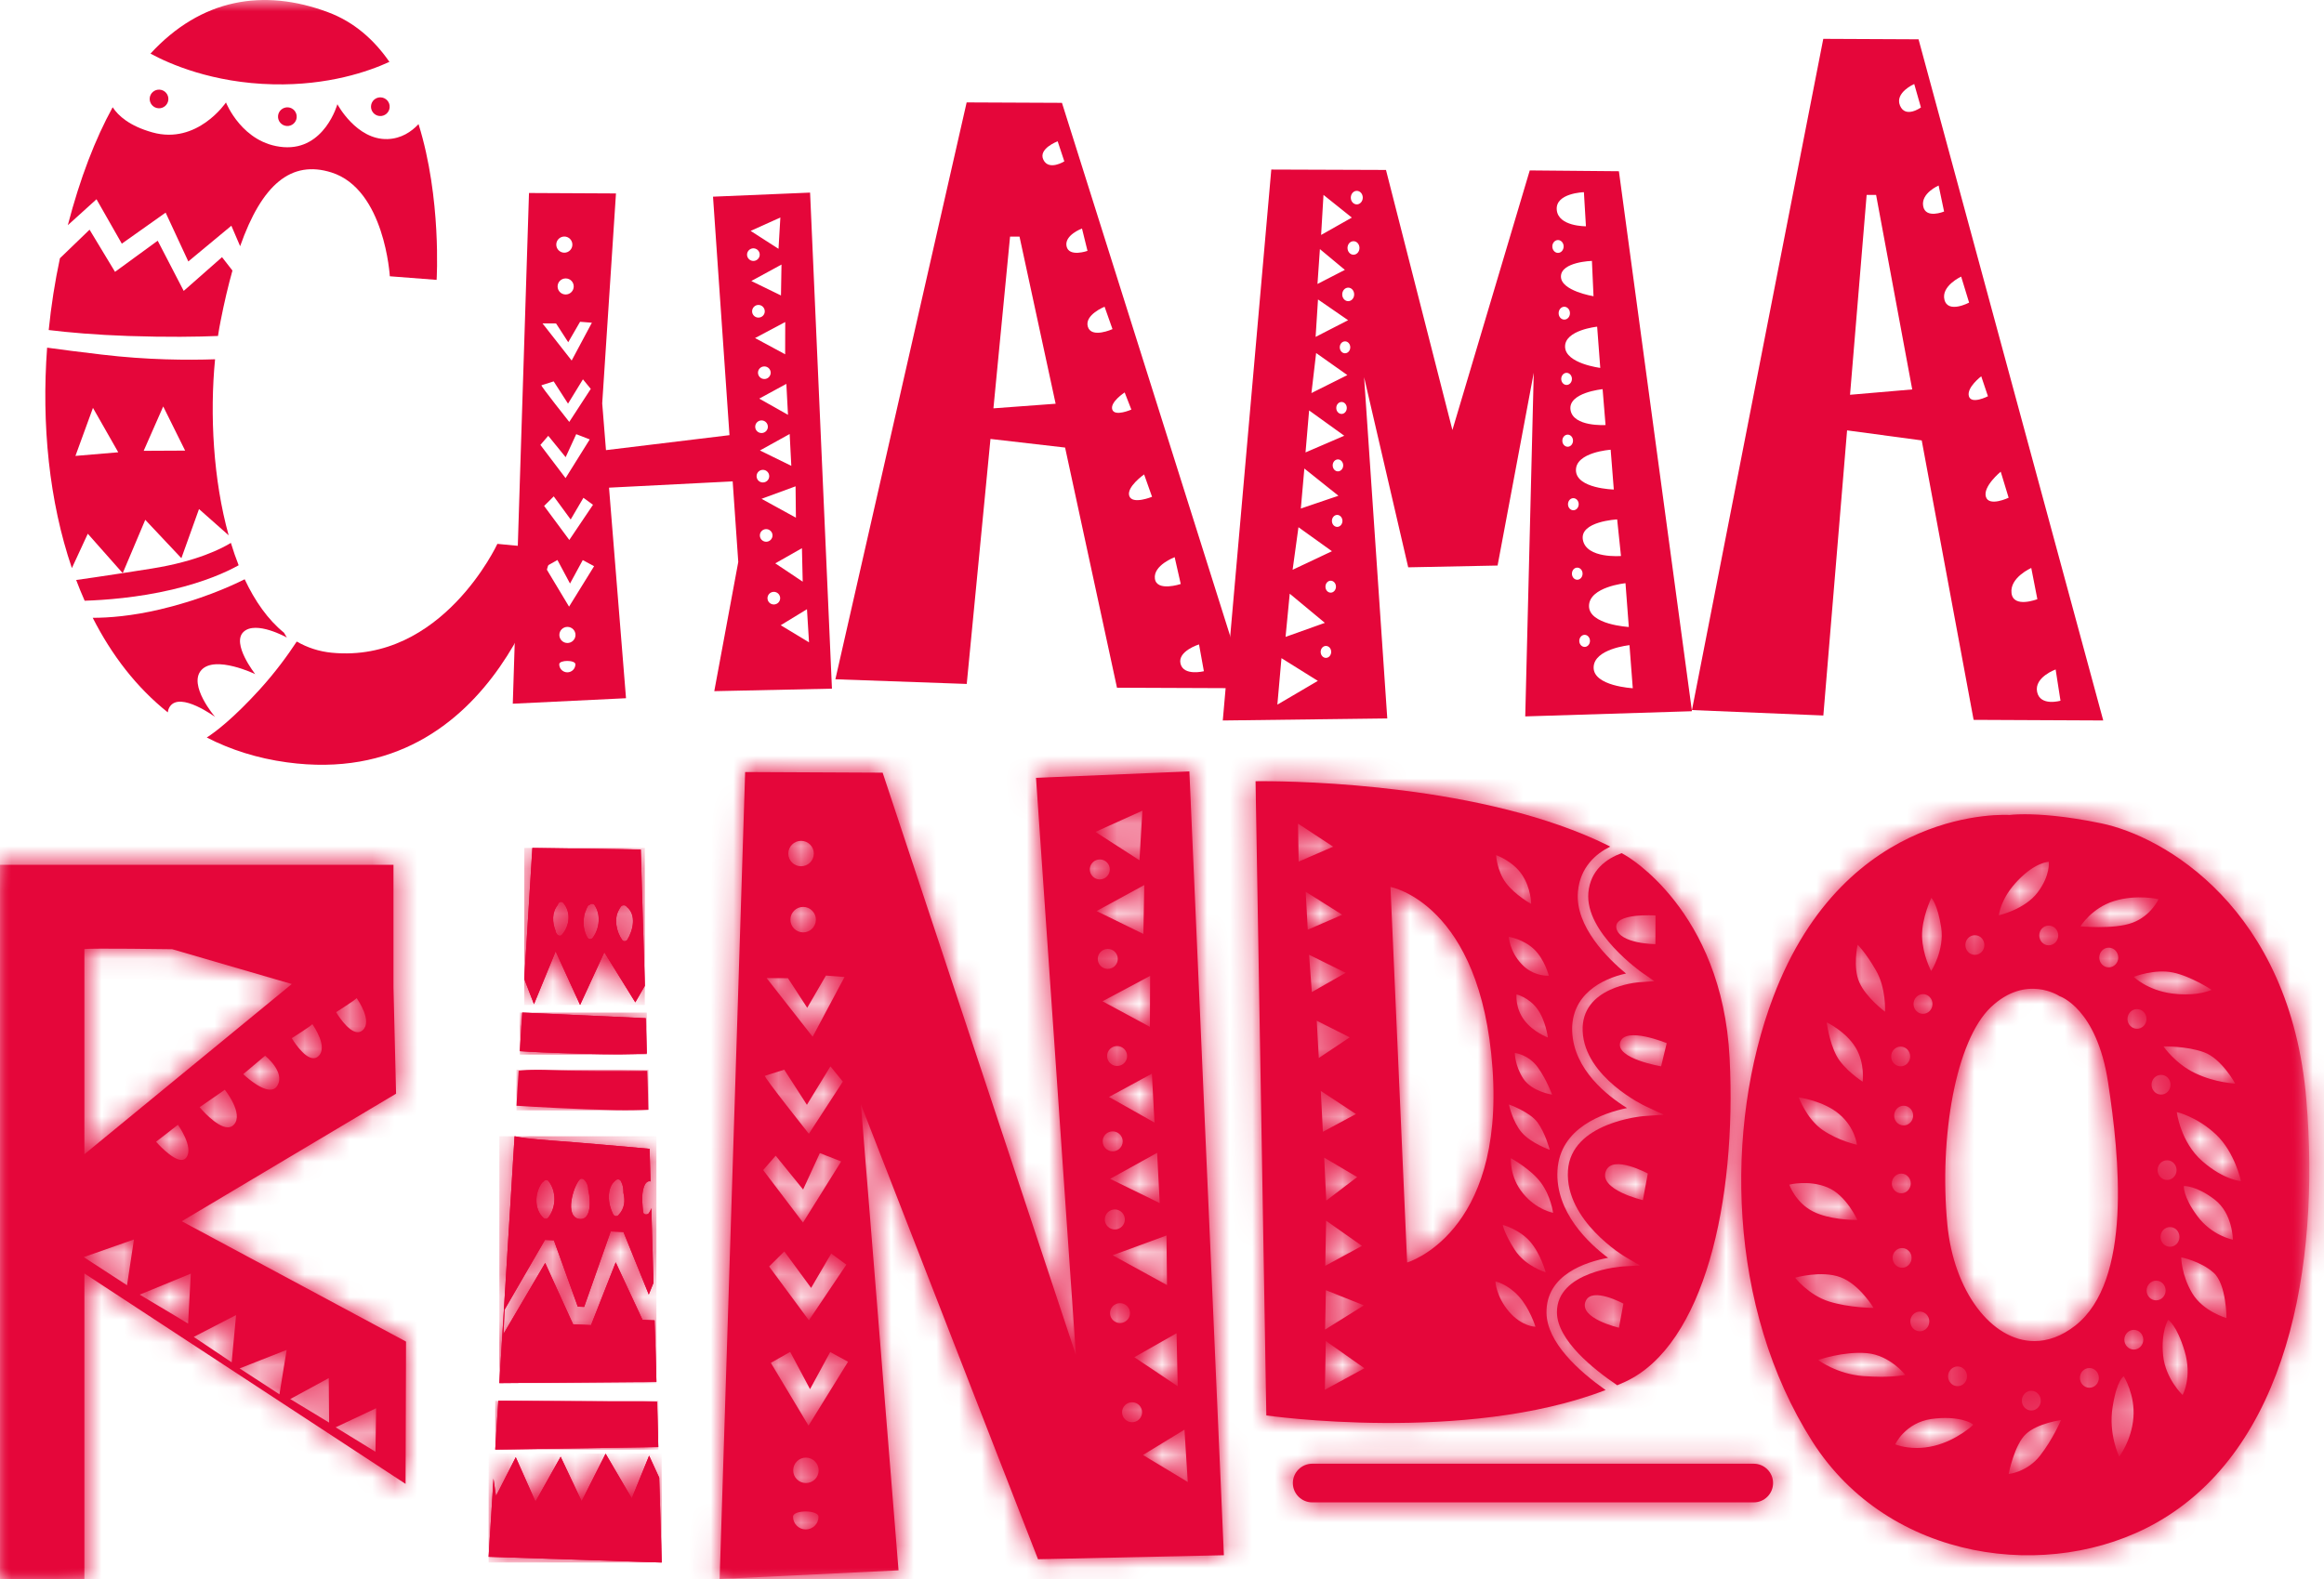 <svg width="103" height="70" viewBox="0 0 103 70" fill="none" xmlns="http://www.w3.org/2000/svg">
<g clip-path="url(#clip0_58_138)">
<mask id="mask0_58_138" style="mask-type:luminance" maskUnits="userSpaceOnUse" x="0" y="0" width="103" height="70">
<path d="M0 0H102.35V70H0V0Z" fill="white"/>
</mask>
<g mask="url(#mask0_58_138)">
<path d="M17.259 2.743C16.584 1.767 15.699 0.974 14.537 0.541C11.672 -0.529 8.912 -0.06 6.669 2.377C7.488 2.821 9.408 3.68 12.116 3.738C14.543 3.791 16.329 3.17 17.259 2.743Z" fill="#E5063A"/>
<path d="M7.016 4.799C7.244 4.818 7.444 4.646 7.461 4.419C7.479 4.19 7.308 3.992 7.08 3.975C6.852 3.956 6.652 4.128 6.635 4.354C6.618 4.583 6.788 4.781 7.016 4.799Z" fill="#E5063A"/>
<path d="M12.704 5.585C12.932 5.603 13.132 5.432 13.149 5.205C13.167 4.977 12.996 4.776 12.768 4.759C12.54 4.743 12.34 4.913 12.323 5.14C12.306 5.368 12.476 5.566 12.704 5.585Z" fill="#E5063A"/>
<path d="M16.824 5.143C17.052 5.16 17.252 4.991 17.269 4.763C17.288 4.534 17.117 4.335 16.888 4.318C16.66 4.299 16.461 4.471 16.444 4.698C16.426 4.926 16.596 5.125 16.824 5.143Z" fill="#E5063A"/>
<path d="M33.391 11.008C33.546 11.01 33.672 11.135 33.671 11.29C33.671 11.443 33.544 11.568 33.389 11.568C33.235 11.568 33.109 11.441 33.109 11.289C33.11 11.134 33.237 11.008 33.391 11.008ZM34.586 9.642L34.504 11.03L33.268 10.236L34.586 9.642ZM34.613 13.098L33.299 12.457L34.636 11.728L34.613 13.098ZM34.798 15.706L33.464 14.986L34.802 14.276L34.798 15.706ZM33.594 16.522C33.595 16.367 33.721 16.243 33.877 16.244C34.032 16.245 34.157 16.369 34.157 16.524C34.156 16.678 34.03 16.803 33.876 16.802C33.719 16.802 33.594 16.676 33.594 16.522ZM34.924 18.39L33.649 17.671L34.851 17.018L34.924 18.39ZM35.071 20.651L33.68 19.97L34.998 19.24L35.071 20.651ZM35.275 22.95L33.751 22.113L35.26 21.559L35.275 22.95ZM35.576 25.786L34.36 24.974L35.542 24.302L35.576 25.786ZM35.856 28.475L34.602 27.717L35.765 27.007L35.856 28.475ZM34.295 26.797C34.141 26.796 34.015 26.672 34.015 26.517C34.016 26.363 34.143 26.237 34.297 26.237C34.453 26.238 34.577 26.363 34.577 26.519C34.577 26.673 34.451 26.797 34.295 26.797ZM33.677 23.734C33.677 23.581 33.803 23.456 33.958 23.456C34.113 23.457 34.239 23.583 34.238 23.736C34.238 23.89 34.111 24.016 33.956 24.016C33.802 24.015 33.676 23.89 33.677 23.734ZM33.471 18.918C33.471 18.762 33.598 18.637 33.752 18.637C33.907 18.638 34.032 18.764 34.032 18.919C34.032 19.074 33.905 19.197 33.751 19.197C33.595 19.196 33.47 19.072 33.471 18.918ZM33.532 21.108C33.532 20.953 33.658 20.828 33.813 20.829C33.967 20.83 34.092 20.954 34.092 21.11C34.092 21.265 33.966 21.388 33.81 21.388C33.655 21.388 33.531 21.263 33.532 21.108ZM33.333 13.8C33.335 13.645 33.46 13.518 33.615 13.518C33.77 13.518 33.895 13.647 33.895 13.802C33.895 13.955 33.769 14.081 33.612 14.079C33.458 14.079 33.333 13.953 33.333 13.8ZM25.221 26.893L24.163 25.132L24.706 24.826L25.263 25.869L25.828 24.829L26.33 25.101L25.221 26.893ZM25.147 28.505C24.949 28.504 24.79 28.342 24.791 28.146C24.791 27.95 24.952 27.79 25.15 27.791C25.347 27.791 25.507 27.952 25.506 28.148C25.506 28.345 25.345 28.505 25.147 28.505ZM25.143 29.805C24.946 29.804 24.785 29.645 24.786 29.447C24.787 29.25 25.503 29.251 25.502 29.45C25.5 29.646 25.341 29.806 25.143 29.805ZM24.542 22.005L25.293 23.03L25.857 22.068L26.282 22.378L25.232 23.937L24.115 22.429L24.542 22.005ZM24.299 19.32L25.07 20.268L25.538 19.247L26.137 19.48L25.066 21.195L23.95 19.724L24.299 19.32ZM23.997 17.08L24.539 16.907L25.175 17.894L25.836 16.816L26.183 17.24L25.23 18.704C25.23 18.704 23.939 17.08 23.997 17.08ZM24.645 14.339L25.184 15.172L25.709 14.265L26.232 14.306L25.336 15.983L24.045 14.338L24.645 14.339ZM25.428 12.699C25.427 12.896 25.267 13.056 25.069 13.055C24.872 13.054 24.712 12.894 24.713 12.697C24.714 12.5 24.875 12.342 25.073 12.343C25.27 12.343 25.428 12.502 25.428 12.699ZM25.014 10.486C25.21 10.487 25.369 10.649 25.368 10.846C25.368 11.042 25.208 11.203 25.01 11.202C24.813 11.201 24.653 11.04 24.654 10.842C24.654 10.646 24.815 10.485 25.014 10.486ZM36.872 30.529L35.903 8.538L31.601 8.719L32.331 19.291L26.857 19.955L26.69 17.881L27.3 8.575L23.445 8.556L22.727 31.196L27.745 30.953L26.992 21.619L32.472 21.34L32.72 24.912L31.657 30.64L36.872 30.529Z" fill="#E5063A"/>
<path d="M5.399 10.802L7.341 9.426L8.346 11.59L10.254 10.007L10.643 10.914C11.608 8.175 12.908 7.08 14.695 7.647C17.055 8.398 17.277 12.248 17.277 12.248L19.351 12.407C19.351 12.407 19.577 8.799 18.55 5.503C18.234 5.839 17.784 6.145 17.179 6.165C15.799 6.212 14.953 4.62 14.953 4.62C14.953 4.62 14.387 6.662 12.563 6.522C10.738 6.38 10.015 4.542 10.015 4.542C10.015 4.542 8.745 6.43 6.75 5.868C5.742 5.585 5.242 5.134 4.993 4.755C4.222 6.157 3.551 7.89 3.005 9.984L4.277 8.833L5.399 10.802Z" fill="#E5063A"/>
<path d="M10.577 25.059C10.451 24.74 10.337 24.409 10.233 24.067C9.848 24.303 8.749 24.882 6.729 25.204C6.253 25.279 5.825 25.346 5.44 25.406L5.439 25.41L5.436 25.407C4.466 25.557 3.783 25.654 3.376 25.712C3.493 26.023 3.619 26.331 3.752 26.631C4.637 26.603 6.102 26.497 7.625 26.138C9.091 25.793 10.045 25.355 10.577 25.059Z" fill="#E5063A"/>
<path d="M4.12 18.082L5.241 20.05L3.343 20.211L4.12 18.082ZM7.234 18.018L8.205 19.976L6.368 19.985L7.234 18.018ZM5.437 25.407L5.44 25.406L6.438 23.044L8.039 24.745L8.82 22.567L10.134 23.73C9.451 21.278 9.293 18.367 9.532 15.927C8.323 15.969 6.529 15.96 4.507 15.719C3.514 15.602 2.721 15.5 2.088 15.412C1.836 18.812 2.177 22.228 3.186 25.184L3.891 23.661L5.437 25.407Z" fill="#E5063A"/>
<path d="M9.661 14.894C9.696 14.663 9.735 14.439 9.779 14.222C9.939 13.405 10.114 12.664 10.302 11.994L9.84 11.4L8.142 12.896L6.989 10.671L5.098 12.051L3.969 10.182L2.656 11.449C2.433 12.494 2.266 13.559 2.159 14.631C3.05 14.74 4.237 14.845 5.694 14.895C7.43 14.953 8.759 14.932 9.661 14.894Z" fill="#E5063A"/>
<path d="M9.532 31.782C9.532 31.782 8.317 30.365 8.929 29.7C9.542 29.035 11.311 29.884 11.311 29.884C11.311 29.884 10.244 28.529 10.794 28.011C11.342 27.494 12.713 28.262 12.713 28.262C12.713 28.262 12.659 28.178 12.585 28.047C11.876 27.471 11.301 26.653 10.844 25.68C10.166 26.018 8.847 26.602 7.099 27.014C5.836 27.312 4.822 27.388 4.11 27.388C4.952 29.046 6.054 30.48 7.437 31.58C7.448 31.486 7.476 31.401 7.529 31.322C7.99 30.645 9.532 31.782 9.532 31.782Z" fill="#E5063A"/>
<path d="M22.044 24.11C22.044 24.11 19.595 29.408 14.703 28.936C14.135 28.88 13.62 28.709 13.152 28.44C12.74 29.067 12.195 29.811 11.514 30.561C10.339 31.852 9.55 32.447 9.164 32.695C10.221 33.237 11.402 33.616 12.714 33.795C22.187 35.096 24.49 24.346 24.49 24.346L22.044 24.11Z" fill="#E5063A"/>
<path d="M52.32 29.42C52.187 28.861 53.141 28.567 53.141 28.567L53.356 29.756C53.356 29.756 52.455 29.982 52.32 29.42ZM51.185 25.653C51.105 25.06 52.061 24.7 52.061 24.7L52.331 25.889C52.331 25.889 51.265 26.247 51.185 25.653ZM50.05 21.986C49.914 21.589 50.707 21.031 50.707 21.031L51.059 22.023C51.059 22.023 50.186 22.383 50.05 21.986ZM49.296 18.155C49.189 17.823 49.845 17.397 49.845 17.397L50.142 18.157C50.142 18.157 49.405 18.484 49.296 18.155ZM48.214 14.486C48.053 13.957 48.955 13.598 48.955 13.598L49.306 14.59C49.306 14.59 48.377 15.015 48.214 14.486ZM47.27 10.919C47.163 10.422 47.954 10.13 47.954 10.13L48.198 11.121C48.198 11.121 47.378 11.414 47.27 10.919ZM46.244 7.085C46 6.59 46.876 6.264 46.876 6.264L47.171 7.154C47.171 7.154 46.488 7.582 46.244 7.085ZM44.029 18.102L44.766 10.489L45.185 10.489L46.786 17.898L44.029 18.102ZM47.066 4.559L42.842 4.54L37.024 30.113L42.846 30.32L43.898 19.459L47.205 19.841L49.505 30.487L55.252 30.51L47.066 4.559Z" fill="#E5063A"/>
<path d="M90.285 30.672C90.151 30.019 91.106 29.678 91.106 29.678L91.321 31.063C91.321 31.063 90.42 31.327 90.285 30.672ZM89.15 26.289C89.07 25.598 90.026 25.179 90.026 25.179L90.296 26.562C90.296 26.562 89.23 26.98 89.15 26.289ZM88.014 22.02C87.879 21.559 88.672 20.91 88.672 20.91L89.023 22.065C89.023 22.065 88.15 22.482 88.014 22.02ZM87.261 17.563C87.153 17.178 87.809 16.681 87.809 16.681L88.106 17.566C88.106 17.566 87.369 17.946 87.261 17.563ZM86.18 13.294C86.018 12.678 86.919 12.262 86.919 12.262L87.271 13.415C87.271 13.415 86.343 13.91 86.18 13.294ZM85.236 9.141C85.127 8.565 85.92 8.224 85.92 8.224L86.162 9.377C86.162 9.377 85.344 9.718 85.236 9.141ZM84.209 4.682C83.966 4.104 84.839 3.724 84.839 3.724L85.136 4.764C85.136 4.764 84.453 5.26 84.209 4.682ZM81.994 17.501L82.73 8.642L83.149 8.642L84.75 17.264L81.994 17.501ZM85.03 1.742L80.808 1.722L74.988 31.478L80.811 31.719L81.863 19.079L85.171 19.524L87.471 31.912L93.216 31.939L85.03 1.742Z" fill="#E5063A"/>
<path d="M69.051 10.641C69.19 10.642 69.302 10.771 69.301 10.926C69.3 11.085 69.188 11.211 69.049 11.211C68.91 11.21 68.799 11.081 68.799 10.925C68.8 10.768 68.914 10.641 69.051 10.641ZM70.199 8.52L70.289 10.031C70.289 10.031 69.059 10.047 68.996 9.302C68.929 8.556 70.199 8.52 70.199 8.52ZM70.625 13.132C70.625 13.132 69.169 12.897 69.181 12.251C69.192 11.604 70.554 11.566 70.554 11.566L70.625 13.132ZM70.924 16.309C70.924 16.309 69.38 16.118 69.364 15.373C69.347 14.629 70.786 14.482 70.786 14.482L70.924 16.309ZM71.158 18.842C71.158 18.842 69.717 18.934 69.605 18.168C69.492 17.4 71.028 17.252 71.028 17.252L71.158 18.842ZM71.524 21.701C71.524 21.701 69.863 21.664 69.846 20.852C69.829 20.041 71.385 19.937 71.385 19.937L71.524 21.701ZM71.842 24.648C71.842 24.648 70.316 24.774 70.155 23.94C69.993 23.109 71.673 23.026 71.673 23.026L71.842 24.648ZM72.189 27.794C72.189 27.794 70.412 27.698 70.425 26.857C70.438 26.012 72.042 25.854 72.042 25.854L72.189 27.794ZM72.365 30.51C72.365 30.51 70.617 30.417 70.63 29.587C70.641 28.759 72.219 28.601 72.219 28.601L72.365 30.51ZM70.231 28.678C70.1 28.678 69.994 28.558 69.994 28.412C69.995 28.262 70.102 28.142 70.233 28.143C70.363 28.143 70.468 28.264 70.468 28.413C70.467 28.56 70.36 28.679 70.231 28.678ZM69.668 25.43C69.669 25.282 69.774 25.163 69.905 25.164C70.035 25.164 70.141 25.283 70.14 25.431C70.14 25.58 70.033 25.701 69.903 25.701C69.772 25.7 69.668 25.579 69.668 25.43ZM69.494 22.352C69.494 22.204 69.601 22.083 69.731 22.084C69.862 22.084 69.969 22.206 69.968 22.353C69.967 22.502 69.861 22.62 69.73 22.62C69.599 22.62 69.493 22.5 69.494 22.352ZM69.243 19.536C69.244 19.387 69.35 19.268 69.481 19.268C69.611 19.268 69.716 19.389 69.716 19.536C69.715 19.686 69.609 19.805 69.48 19.805C69.348 19.804 69.242 19.684 69.243 19.536ZM69.432 16.528C69.562 16.529 69.669 16.65 69.668 16.798C69.668 16.947 69.56 17.066 69.43 17.065C69.299 17.065 69.194 16.945 69.194 16.797C69.195 16.649 69.301 16.528 69.432 16.528ZM69.079 13.884C69.079 13.726 69.192 13.598 69.331 13.598C69.468 13.6 69.581 13.727 69.58 13.886C69.58 14.043 69.467 14.169 69.329 14.168C69.191 14.168 69.078 14.041 69.079 13.884ZM60.133 9.061C59.986 9.06 59.867 8.927 59.868 8.759C59.869 8.594 59.989 8.459 60.134 8.461C60.281 8.461 60.398 8.596 60.398 8.762C60.397 8.928 60.277 9.061 60.133 9.061ZM59.986 11.292C59.839 11.292 59.722 11.157 59.722 10.991C59.723 10.824 59.84 10.692 59.989 10.693C60.134 10.693 60.252 10.826 60.252 10.993C60.252 11.159 60.133 11.293 59.986 11.292ZM59.751 13.351C59.606 13.351 59.487 13.218 59.488 13.051C59.488 12.884 59.608 12.751 59.754 12.752C59.899 12.752 60.018 12.885 60.017 13.053C60.017 13.218 59.898 13.352 59.751 13.351ZM59.611 15.661C59.482 15.661 59.379 15.543 59.379 15.396C59.379 15.248 59.484 15.133 59.612 15.133C59.741 15.133 59.845 15.251 59.844 15.399C59.844 15.543 59.739 15.661 59.611 15.661ZM58.123 17.425L58.331 15.65L59.715 16.628L58.123 17.425ZM59.458 18.35C59.328 18.349 59.223 18.232 59.224 18.085C59.224 17.939 59.329 17.82 59.459 17.82C59.587 17.821 59.691 17.941 59.69 18.086C59.69 18.233 59.585 18.35 59.458 18.35ZM57.861 20.056L58.02 18.195L59.578 19.317L57.861 20.056ZM59.296 20.896C59.167 20.896 59.065 20.776 59.065 20.63C59.065 20.484 59.169 20.366 59.299 20.366C59.427 20.367 59.531 20.486 59.531 20.633C59.53 20.777 59.425 20.896 59.296 20.896ZM59.264 23.358C59.134 23.357 59.03 23.237 59.031 23.091C59.031 22.946 59.136 22.826 59.266 22.826C59.393 22.828 59.498 22.948 59.498 23.092C59.497 23.239 59.392 23.358 59.264 23.358ZM58.976 26.273C58.846 26.272 58.744 26.155 58.744 26.008C58.745 25.862 58.848 25.743 58.978 25.743C59.106 25.744 59.211 25.864 59.21 26.01C59.209 26.155 59.104 26.273 58.976 26.273ZM58.764 29.165C58.635 29.164 58.532 29.045 58.532 28.898C58.532 28.752 58.637 28.634 58.765 28.635C58.896 28.635 59 28.753 58.998 28.9C58.998 29.046 58.894 29.165 58.764 29.165ZM56.613 31.237L56.795 29.177L58.407 30.184L56.613 31.237ZM57.161 26.319L58.718 27.612L56.976 28.234L57.161 26.319ZM57.548 23.372L59.032 24.436L57.289 25.259L57.548 23.372ZM57.809 20.77L59.319 21.977L57.653 22.544L57.809 20.77ZM58.414 13.275L59.748 14.195L58.308 14.935L58.414 13.275ZM58.498 11.043L59.605 11.964L58.391 12.588L58.498 11.043ZM58.657 8.64L59.914 9.646L58.552 10.415L58.657 8.64ZM74.988 31.529L71.75 7.591L67.799 7.555L64.371 19.063L61.427 7.534L56.344 7.516L54.194 31.94L61.484 31.849L60.457 16.721L62.412 25.15L66.373 25.071L67.976 16.526L67.599 31.759L74.988 31.529Z" fill="#E5063A"/>
<path d="M3.74 38.338H0V70H3.74V56.454L17.975 65.782L17.995 59.474L8.056 54.139L17.554 48.484L17.439 43.763V38.338H3.74ZM3.74 42.074C4.021 42.026 7.634 42.08 7.634 42.08L12.932 43.623L3.74 51.169V42.074ZM14.896 44.871C14.896 44.871 15.778 44.313 15.806 44.247C15.867 44.333 16.517 45.273 16.072 45.672C16.004 45.733 15.931 45.758 15.856 45.758C15.415 45.758 14.896 44.871 14.896 44.871ZM12.932 46.024C12.932 46.024 13.814 45.467 13.843 45.401C13.902 45.486 14.553 46.426 14.108 46.825C14.04 46.887 13.968 46.912 13.892 46.912C13.451 46.912 12.932 46.024 12.932 46.024ZM10.78 47.617L11.75 46.802C11.75 46.802 12.653 47.518 12.293 48.125C12.217 48.256 12.105 48.307 11.972 48.307C11.492 48.307 10.78 47.617 10.78 47.617ZM8.848 49.083L9.965 48.31C9.965 48.31 10.824 49.385 10.359 49.864C10.285 49.943 10.196 49.976 10.098 49.976C9.587 49.976 8.848 49.083 8.848 49.083ZM6.917 50.615L7.886 49.863C7.886 49.863 8.599 50.852 8.259 51.313C8.203 51.388 8.13 51.421 8.043 51.421C7.616 51.421 6.917 50.615 6.917 50.615ZM3.711 55.729L5.937 54.947L5.63 56.976L3.711 55.729ZM6.193 57.392L8.457 56.461L8.336 58.676L6.193 57.392ZM8.586 59.266L10.463 58.297L10.268 60.393L8.586 59.266ZM10.621 60.663L12.705 59.842L12.385 61.811L10.621 60.663ZM12.864 62.021L14.572 61.092L14.587 63.065L12.864 62.021ZM14.876 63.274L16.669 62.429L16.642 64.358L14.876 63.274Z" fill="#E5063A"/>
</g>
<mask id="mask1_58_138" style="mask-type:luminance" maskUnits="userSpaceOnUse" x="0" y="38" width="18" height="32">
<path d="M3.74 38.338H0V70H3.74V56.454L17.975 65.782L17.995 59.474L8.056 54.139L17.554 48.484L17.439 43.763V38.338H3.74ZM3.74 42.074C4.021 42.026 7.634 42.08 7.634 42.08L12.932 43.623L3.74 51.169V42.074ZM14.896 44.871C14.896 44.871 15.778 44.313 15.806 44.247C15.867 44.333 16.517 45.273 16.072 45.672C16.004 45.733 15.931 45.758 15.856 45.758C15.415 45.758 14.896 44.871 14.896 44.871ZM12.932 46.024C12.932 46.024 13.814 45.467 13.843 45.401C13.902 45.486 14.553 46.426 14.108 46.825C14.04 46.887 13.968 46.912 13.892 46.912C13.451 46.912 12.932 46.024 12.932 46.024ZM10.78 47.617L11.75 46.802C11.75 46.802 12.653 47.518 12.293 48.125C12.217 48.256 12.105 48.307 11.972 48.307C11.492 48.307 10.78 47.617 10.78 47.617ZM8.848 49.083L9.965 48.31C9.965 48.31 10.824 49.385 10.359 49.864C10.285 49.943 10.196 49.976 10.098 49.976C9.587 49.976 8.848 49.083 8.848 49.083ZM6.917 50.615L7.886 49.863C7.886 49.863 8.599 50.852 8.259 51.313C8.203 51.388 8.13 51.421 8.043 51.421C7.616 51.421 6.917 50.615 6.917 50.615ZM3.711 55.729L5.937 54.947L5.63 56.976L3.711 55.729ZM6.193 57.392L8.457 56.461L8.336 58.676L6.193 57.392ZM8.586 59.266L10.463 58.297L10.268 60.393L8.586 59.266ZM10.621 60.663L12.705 59.842L12.385 61.811L10.621 60.663ZM12.864 62.021L14.572 61.092L14.587 63.065L12.864 62.021ZM14.876 63.274L16.669 62.429L16.642 64.358L14.876 63.274Z" fill="white"/>
</mask>
<g mask="url(#mask1_58_138)">
<path d="M-89.961 191.945H192.914V-90.397H-89.961V191.945Z" fill="#E5063A"/>
<path d="M0 69.999H17.995V38.336H0V69.999Z" fill="#E5063A"/>
</g>
<mask id="mask2_58_138" style="mask-type:luminance" maskUnits="userSpaceOnUse" x="0" y="0" width="103" height="70">
<path d="M0 0H102.35V70H0V0Z" fill="white"/>
</mask>
<g mask="url(#mask2_58_138)">
<path d="M45.916 34.483L47.684 60.069L39.119 34.254L33.025 34.225L31.894 70L39.823 69.615L38.156 48.96L46.005 69.123L54.243 68.945L52.713 34.197L45.916 34.483ZM48.549 36.879L50.631 35.938L50.502 38.136L48.549 36.879ZM34.938 37.84C34.938 37.528 35.192 37.274 35.506 37.275C35.818 37.276 36.071 37.529 36.068 37.841C36.067 38.152 35.814 38.402 35.505 38.402H35.501C35.19 38.401 34.938 38.149 34.938 37.84ZM48.3 38.541C48.3 38.297 48.5 38.1 48.746 38.1C48.989 38.101 49.188 38.299 49.187 38.543C49.186 38.788 48.988 38.986 48.742 38.986C48.498 38.986 48.3 38.786 48.3 38.541ZM48.6 40.388L50.714 39.235L50.675 41.403L48.6 40.388ZM35.031 40.766C35.032 40.456 35.286 40.203 35.598 40.205C35.909 40.206 36.163 40.46 36.16 40.772C36.159 41.083 35.907 41.334 35.594 41.334C35.282 41.333 35.029 41.078 35.031 40.766ZM48.653 42.508C48.653 42.266 48.852 42.066 49.097 42.067C49.343 42.067 49.542 42.267 49.541 42.511C49.54 42.757 49.34 42.952 49.094 42.952C48.85 42.952 48.653 42.755 48.653 42.508ZM36.606 43.248L37.43 43.31L36.016 45.96L33.976 43.359L34.923 43.364L35.776 44.678L36.606 43.248ZM48.862 44.387L50.974 43.263L50.964 45.522L48.862 44.387ZM49.068 46.811C49.068 46.569 49.265 46.37 49.511 46.372C49.756 46.372 49.956 46.571 49.953 46.818C49.953 47.06 49.753 47.257 49.508 47.257C49.264 47.256 49.067 47.057 49.068 46.811ZM36.805 47.274L37.355 47.948L35.85 50.262C35.85 50.262 33.807 47.692 33.9 47.692L34.758 47.42L35.762 48.978L36.805 47.274ZM49.151 48.629L51.052 47.597L51.167 49.765L49.151 48.629ZM48.871 50.596C48.871 50.351 49.069 50.154 49.315 50.155C49.56 50.156 49.759 50.354 49.758 50.599C49.756 50.844 49.558 51.041 49.312 51.04C49.068 51.04 48.871 50.84 48.871 50.596ZM49.201 52.259L51.285 51.106L51.399 53.335L49.201 52.259ZM36.336 51.118L37.281 51.488L35.589 54.197L33.824 51.871L34.378 51.233L35.594 52.733L36.336 51.118ZM48.965 54.059C48.966 53.814 49.166 53.616 49.411 53.616C49.655 53.617 49.853 53.819 49.853 54.062C49.852 54.306 49.653 54.503 49.412 54.503H49.409C49.163 54.503 48.964 54.304 48.965 54.059ZM49.312 55.647L51.699 54.77L51.722 56.968L49.312 55.647ZM34.087 56.144L34.761 55.477L35.949 57.095L36.84 55.572L37.511 56.063L35.851 58.531L34.087 56.144ZM49.197 58.21C49.198 57.965 49.395 57.768 49.64 57.77C49.886 57.77 50.084 57.968 50.083 58.214C50.082 58.456 49.882 58.653 49.639 58.653C49.394 58.652 49.196 58.453 49.197 58.21ZM50.274 60.166L52.145 59.104L52.197 61.455L50.274 60.166ZM34.164 60.416L35.021 59.931L35.901 61.583L36.795 59.937L37.586 60.367L35.834 63.2L34.164 60.416ZM49.73 62.605C49.731 62.36 49.932 62.164 50.176 62.164C50.421 62.165 50.62 62.363 50.618 62.609C50.616 62.853 50.419 63.049 50.174 63.049C49.929 63.048 49.73 62.85 49.73 62.605ZM50.656 64.501L52.496 63.378L52.642 65.698L50.656 64.501ZM35.155 65.178C35.156 64.869 35.41 64.616 35.719 64.617C36.032 64.619 36.284 64.874 36.283 65.184C36.283 65.495 36.029 65.745 35.718 65.745C35.405 65.745 35.152 65.491 35.155 65.178ZM35.148 67.236C35.149 66.925 36.278 66.928 36.277 67.242C36.277 67.551 36.022 67.802 35.712 67.802C35.398 67.801 35.147 67.548 35.148 67.236Z" fill="#E5063A"/>
</g>
<mask id="mask3_58_138" style="mask-type:luminance" maskUnits="userSpaceOnUse" x="31" y="34" width="24" height="36">
<path d="M45.916 34.483L47.684 60.069L39.119 34.254L33.025 34.225L31.894 70L39.823 69.615L38.156 48.96L46.005 69.123L54.243 68.945L52.713 34.197L45.916 34.483ZM48.549 36.879L50.631 35.938L50.502 38.136L48.549 36.879ZM34.938 37.84C34.938 37.528 35.192 37.274 35.506 37.275C35.818 37.276 36.071 37.529 36.068 37.841C36.067 38.152 35.814 38.402 35.505 38.402H35.501C35.19 38.401 34.938 38.149 34.938 37.84ZM48.3 38.541C48.3 38.297 48.5 38.1 48.746 38.1C48.989 38.101 49.188 38.299 49.187 38.543C49.186 38.788 48.988 38.986 48.742 38.986C48.498 38.986 48.3 38.786 48.3 38.541ZM48.6 40.388L50.714 39.235L50.675 41.403L48.6 40.388ZM35.031 40.766C35.032 40.456 35.286 40.203 35.598 40.205C35.909 40.206 36.163 40.46 36.16 40.772C36.159 41.083 35.907 41.334 35.594 41.334C35.282 41.333 35.029 41.078 35.031 40.766ZM48.653 42.508C48.653 42.266 48.852 42.066 49.097 42.067C49.343 42.067 49.542 42.267 49.541 42.511C49.54 42.757 49.34 42.952 49.094 42.952C48.85 42.952 48.653 42.755 48.653 42.508ZM36.606 43.248L37.43 43.31L36.016 45.96L33.976 43.359L34.923 43.364L35.776 44.678L36.606 43.248ZM48.862 44.387L50.974 43.263L50.964 45.522L48.862 44.387ZM49.068 46.811C49.068 46.569 49.265 46.37 49.511 46.372C49.756 46.372 49.956 46.571 49.953 46.818C49.953 47.06 49.753 47.257 49.508 47.257C49.264 47.256 49.067 47.057 49.068 46.811ZM36.805 47.274L37.355 47.948L35.85 50.262C35.85 50.262 33.807 47.692 33.9 47.692L34.758 47.42L35.762 48.978L36.805 47.274ZM49.151 48.629L51.052 47.597L51.167 49.765L49.151 48.629ZM48.871 50.596C48.871 50.351 49.069 50.154 49.315 50.155C49.56 50.156 49.759 50.354 49.758 50.599C49.756 50.844 49.558 51.041 49.312 51.04C49.068 51.04 48.871 50.84 48.871 50.596ZM49.201 52.259L51.285 51.106L51.399 53.335L49.201 52.259ZM36.336 51.118L37.281 51.488L35.589 54.197L33.824 51.871L34.378 51.233L35.594 52.733L36.336 51.118ZM48.965 54.059C48.966 53.814 49.166 53.616 49.411 53.616C49.655 53.617 49.853 53.819 49.853 54.062C49.852 54.306 49.653 54.503 49.412 54.503H49.409C49.163 54.503 48.964 54.304 48.965 54.059ZM49.312 55.647L51.699 54.77L51.722 56.968L49.312 55.647ZM34.087 56.144L34.761 55.477L35.949 57.095L36.84 55.572L37.511 56.063L35.851 58.531L34.087 56.144ZM49.197 58.21C49.198 57.965 49.395 57.768 49.64 57.77C49.886 57.77 50.084 57.968 50.083 58.214C50.082 58.456 49.882 58.653 49.639 58.653C49.394 58.652 49.196 58.453 49.197 58.21ZM50.274 60.166L52.145 59.104L52.197 61.455L50.274 60.166ZM34.164 60.416L35.021 59.931L35.901 61.583L36.795 59.937L37.586 60.367L35.834 63.2L34.164 60.416ZM49.73 62.605C49.731 62.36 49.932 62.164 50.176 62.164C50.421 62.165 50.62 62.363 50.618 62.609C50.616 62.853 50.419 63.049 50.174 63.049C49.929 63.048 49.73 62.85 49.73 62.605ZM50.656 64.501L52.496 63.378L52.642 65.698L50.656 64.501ZM35.155 65.178C35.156 64.869 35.41 64.616 35.719 64.617C36.032 64.619 36.284 64.874 36.283 65.184C36.283 65.495 36.029 65.745 35.718 65.745C35.405 65.745 35.152 65.491 35.155 65.178ZM35.148 67.236C35.149 66.925 36.278 66.928 36.277 67.242C36.277 67.551 36.022 67.802 35.712 67.802C35.398 67.801 35.147 67.548 35.148 67.236Z" fill="white"/>
</mask>
<g mask="url(#mask3_58_138)">
<path d="M-89.961 191.945H192.914V-90.397H-89.961V191.945Z" fill="#E5063A"/>
<path d="M31.894 69.999H54.243V34.197H31.894V69.999Z" fill="#E5063A"/>
</g>
<mask id="mask4_58_138" style="mask-type:luminance" maskUnits="userSpaceOnUse" x="0" y="0" width="103" height="70">
<path d="M0 0H102.35V70H0V0Z" fill="white"/>
</mask>
<g mask="url(#mask4_58_138)">
<path d="M55.646 34.632L56.124 62.748C56.124 62.748 64.948 64.014 71.16 61.622C69.972 60.782 68.556 59.509 68.541 58.194C68.52 56.5 70.294 55.941 71.271 55.761C70.44 55.142 68.918 53.741 69.028 51.878C69.139 49.993 71.049 49.341 72.112 49.12C71.241 48.582 69.75 47.419 69.68 45.732C69.612 44.102 70.996 43.388 72.066 43.158C71.291 42.52 69.795 41.078 69.934 39.531C70.032 38.439 70.729 37.848 71.363 37.532C71.335 37.519 71.308 37.5 71.28 37.486C65.799 34.769 57.566 34.63 55.933 34.63C55.746 34.63 55.646 34.632 55.646 34.632ZM57.53 36.512L59.086 37.534L57.556 38.197L57.53 36.512ZM66.75 39.148C66.339 38.605 66.308 37.908 66.308 37.908C66.308 37.908 67.041 38.165 67.45 38.769C67.863 39.375 67.861 40.073 67.861 40.073C67.861 40.073 67.163 39.689 66.75 39.148ZM61.626 39.32C61.626 39.32 65.633 40.033 66.149 47.373C66.666 54.714 62.365 55.968 62.365 55.968L61.626 39.32ZM57.868 39.531L59.489 40.552L57.96 41.215L57.868 39.531ZM67.439 42.741C66.899 42.166 66.87 41.53 66.87 41.53C66.87 41.53 67.504 41.627 67.981 42.072C68.458 42.52 68.644 43.252 68.644 43.252C68.644 43.252 68.626 43.254 68.589 43.254C68.416 43.254 67.882 43.213 67.439 42.741ZM58.019 42.326L59.64 43.126L58.14 43.979L58.019 42.326ZM67.557 45.227C67.145 44.684 67.212 44.083 67.212 44.083C67.212 44.083 67.747 44.206 68.126 44.715C68.505 45.223 68.603 45.993 68.603 45.993C68.603 45.993 67.968 45.768 67.557 45.227ZM58.359 45.25L59.819 45.986L58.449 46.903L58.359 45.25ZM67.516 47.822C67.137 47.248 67.137 46.678 67.137 46.678C67.137 46.678 67.743 46.743 68.156 47.316C68.565 47.89 68.787 48.526 68.787 48.526C68.787 48.526 67.895 48.394 67.516 47.822ZM58.539 48.362L60.096 49.386L58.63 50.175L58.539 48.362ZM67.444 50.205C67.033 49.726 66.876 48.963 66.876 48.963C66.876 48.963 67.797 49.284 68.147 49.762C68.495 50.239 68.683 50.971 68.683 50.971C68.683 50.971 67.856 50.683 67.444 50.205ZM58.689 51.318L60.15 52.18L58.779 53.225L58.689 51.318ZM67.5 52.904C66.897 52.173 66.963 51.346 66.963 51.346C66.963 51.346 67.854 51.826 68.295 52.431C68.74 53.036 68.832 53.764 68.832 53.764C68.832 53.764 68.1 53.638 67.5 52.904ZM58.774 54.114L60.364 55.231L58.735 56.115L58.774 54.114ZM67.139 55.413C66.666 54.682 66.602 54.3 66.602 54.3C66.602 54.3 67.334 54.494 67.808 55.034C68.285 55.575 68.505 56.402 68.505 56.402C68.505 56.402 67.615 56.145 67.139 55.413ZM66.877 58.143C66.306 57.475 66.276 56.806 66.276 56.806C66.276 56.806 66.785 56.905 67.294 57.446C67.799 57.989 68.052 58.816 68.052 58.816C68.052 58.816 67.448 58.813 66.877 58.143ZM58.764 57.196L60.449 57.868L58.727 58.942L58.764 57.196ZM58.76 59.45L60.472 60.656L58.718 61.609L58.76 59.45Z" fill="#E5063A"/>
</g>
<mask id="mask5_58_138" style="mask-type:luminance" maskUnits="userSpaceOnUse" x="55" y="34" width="18" height="30">
<path d="M55.646 34.632L56.124 62.748C56.124 62.748 64.948 64.014 71.16 61.622C69.972 60.782 68.556 59.509 68.541 58.194C68.52 56.5 70.294 55.941 71.271 55.761C70.44 55.142 68.918 53.741 69.028 51.878C69.139 49.993 71.049 49.341 72.112 49.12C71.241 48.582 69.75 47.419 69.68 45.732C69.612 44.102 70.996 43.388 72.066 43.158C71.291 42.52 69.795 41.078 69.934 39.531C70.032 38.439 70.729 37.848 71.363 37.532C71.335 37.519 71.308 37.5 71.28 37.486C65.799 34.769 57.566 34.63 55.933 34.63C55.746 34.63 55.646 34.632 55.646 34.632ZM57.53 36.512L59.086 37.534L57.556 38.197L57.53 36.512ZM66.75 39.148C66.339 38.605 66.308 37.908 66.308 37.908C66.308 37.908 67.041 38.165 67.45 38.769C67.863 39.375 67.861 40.073 67.861 40.073C67.861 40.073 67.163 39.689 66.75 39.148ZM61.626 39.32C61.626 39.32 65.633 40.033 66.149 47.373C66.666 54.714 62.365 55.968 62.365 55.968L61.626 39.32ZM57.868 39.531L59.489 40.552L57.96 41.215L57.868 39.531ZM67.439 42.741C66.899 42.166 66.87 41.53 66.87 41.53C66.87 41.53 67.504 41.627 67.981 42.072C68.458 42.52 68.644 43.252 68.644 43.252C68.644 43.252 68.626 43.254 68.589 43.254C68.416 43.254 67.882 43.213 67.439 42.741ZM58.019 42.326L59.64 43.126L58.14 43.979L58.019 42.326ZM67.557 45.227C67.145 44.684 67.212 44.083 67.212 44.083C67.212 44.083 67.747 44.206 68.126 44.715C68.505 45.223 68.603 45.993 68.603 45.993C68.603 45.993 67.968 45.768 67.557 45.227ZM58.359 45.25L59.819 45.986L58.449 46.903L58.359 45.25ZM67.516 47.822C67.137 47.248 67.137 46.678 67.137 46.678C67.137 46.678 67.743 46.743 68.156 47.316C68.565 47.89 68.787 48.526 68.787 48.526C68.787 48.526 67.895 48.394 67.516 47.822ZM58.539 48.362L60.096 49.386L58.63 50.175L58.539 48.362ZM67.444 50.205C67.033 49.726 66.876 48.963 66.876 48.963C66.876 48.963 67.797 49.284 68.147 49.762C68.495 50.239 68.683 50.971 68.683 50.971C68.683 50.971 67.856 50.683 67.444 50.205ZM58.689 51.318L60.15 52.18L58.779 53.225L58.689 51.318ZM67.5 52.904C66.897 52.173 66.963 51.346 66.963 51.346C66.963 51.346 67.854 51.826 68.295 52.431C68.74 53.036 68.832 53.764 68.832 53.764C68.832 53.764 68.1 53.638 67.5 52.904ZM58.774 54.114L60.364 55.231L58.735 56.115L58.774 54.114ZM67.139 55.413C66.666 54.682 66.602 54.3 66.602 54.3C66.602 54.3 67.334 54.494 67.808 55.034C68.285 55.575 68.505 56.402 68.505 56.402C68.505 56.402 67.615 56.145 67.139 55.413ZM66.877 58.143C66.306 57.475 66.276 56.806 66.276 56.806C66.276 56.806 66.785 56.905 67.294 57.446C67.799 57.989 68.052 58.816 68.052 58.816C68.052 58.816 67.448 58.813 66.877 58.143ZM58.764 57.196L60.449 57.868L58.727 58.942L58.764 57.196ZM58.76 59.45L60.472 60.656L58.718 61.609L58.76 59.45Z" fill="white"/>
</mask>
<g mask="url(#mask5_58_138)">
<path d="M-89.961 191.945H192.914V-90.397H-89.961V191.945Z" fill="#E5063A"/>
<path d="M55.646 64.016H72.112V34.631H55.646V64.016Z" fill="#E5063A"/>
</g>
<mask id="mask6_58_138" style="mask-type:luminance" maskUnits="userSpaceOnUse" x="0" y="0" width="103" height="70">
<path d="M0 0H102.35V70H0V0Z" fill="white"/>
</mask>
<g mask="url(#mask6_58_138)">
<path d="M89.06 36.129C89.06 36.129 81.83 35.629 78.589 44.2C76.41 49.953 76.56 57.989 80.323 63.903C83.725 69.245 90.857 70.165 95.566 67.508C101.36 64.24 102.842 56.188 102.218 48.748C101.498 40.225 95.869 37.067 93.135 36.501C91.514 36.164 90.385 36.097 89.732 36.097C89.284 36.097 89.06 36.129 89.06 36.129ZM89.44 39.023C90.229 38.206 90.802 38.206 90.802 38.206C90.802 38.206 90.882 38.799 90.308 39.562C89.733 40.323 88.591 40.575 88.591 40.575C88.591 40.575 88.648 39.839 89.44 39.023ZM92.207 41.066C92.207 41.066 92.7 40.248 93.705 39.942C94.714 39.633 95.665 39.863 95.665 39.863C95.665 39.863 95.338 40.596 94.519 40.903C94.101 41.062 93.501 41.1 93.02 41.1C92.562 41.1 92.207 41.066 92.207 41.066ZM85.186 41.522C85.164 40.702 85.599 39.8 85.599 39.8C85.599 39.8 85.872 40.084 86.032 41.101C86.192 42.119 85.59 43.047 85.59 43.047C85.59 43.047 85.212 42.341 85.186 41.522ZM90.379 41.468C90.379 41.226 90.569 41.031 90.8 41.033C91.035 41.033 91.222 41.228 91.222 41.471C91.22 41.712 91.029 41.907 90.799 41.907C90.565 41.906 90.379 41.709 90.379 41.468ZM87.106 41.892C87.106 41.651 87.296 41.457 87.528 41.458C87.762 41.458 87.948 41.655 87.947 41.896C87.946 42.138 87.757 42.33 87.526 42.33C87.292 42.33 87.106 42.135 87.106 41.892ZM82.406 43.546C82.108 42.867 82.331 41.878 82.331 41.878C82.331 41.878 82.684 42.22 83.139 43.012C83.603 43.804 83.545 44.85 83.545 44.85C83.545 44.85 82.702 44.225 82.406 43.546ZM93.04 42.447C93.041 42.206 93.228 42.01 93.46 42.011C93.695 42.012 93.882 42.208 93.882 42.452C93.881 42.691 93.69 42.885 93.459 42.885C93.227 42.884 93.039 42.687 93.04 42.447ZM96.276 44.045C95.162 43.9 94.567 43.304 94.567 43.304C94.567 43.304 95.491 42.941 96.308 43.113C97.123 43.284 98.018 43.881 98.018 43.881C98.018 43.881 97.608 44.084 96.857 44.084C96.681 44.084 96.488 44.073 96.276 44.045ZM86.306 54.274C85.938 50.4 86.679 46.126 88.241 44.645C89.807 43.165 91.278 44.16 91.278 44.16C91.278 44.16 92.927 44.681 93.43 47.983C93.934 51.284 94.509 56.783 91.972 58.768C91.37 59.239 90.756 59.452 90.167 59.452C88.26 59.452 86.586 57.233 86.306 54.274ZM84.808 44.507C84.81 44.264 84.997 44.071 85.23 44.071C85.461 44.073 85.65 44.267 85.648 44.51C85.647 44.751 85.459 44.945 85.225 44.944C84.995 44.944 84.807 44.747 84.808 44.507ZM94.29 45.169C94.292 44.927 94.482 44.733 94.714 44.734C94.947 44.735 95.134 44.931 95.133 45.172C95.132 45.413 94.943 45.607 94.712 45.607C94.478 45.606 94.29 45.409 94.29 45.169ZM81.389 46.791C81.065 46.167 80.96 45.321 80.96 45.321C80.96 45.321 81.8 45.719 82.233 46.427C82.667 47.133 82.554 47.953 82.554 47.953C82.554 47.953 81.714 47.413 81.389 46.791ZM97.299 47.579C96.401 47.153 95.887 46.389 95.887 46.389C95.887 46.389 96.895 46.362 97.682 46.648C98.469 46.934 99.064 48.035 99.064 48.035C99.064 48.035 98.195 48.005 97.299 47.579ZM83.817 46.832C83.818 46.591 84.007 46.395 84.24 46.396C84.472 46.398 84.659 46.594 84.659 46.835C84.658 47.078 84.469 47.272 84.236 47.272C84.004 47.271 83.816 47.074 83.817 46.832ZM95.357 48.085C95.357 47.844 95.546 47.649 95.782 47.65C96.013 47.65 96.199 47.847 96.198 48.087C96.198 48.331 96.009 48.525 95.776 48.524C95.544 48.522 95.357 48.325 95.357 48.085ZM80.78 50.093C80.074 49.611 79.722 48.65 79.722 48.65C79.722 48.65 80.811 48.793 81.515 49.39C82.221 49.986 82.3 50.748 82.3 50.748C82.3 50.748 81.484 50.577 80.78 50.093ZM83.95 49.454C83.951 49.212 84.14 49.017 84.371 49.018C84.604 49.019 84.792 49.213 84.791 49.457C84.79 49.697 84.6 49.892 84.369 49.891C84.135 49.891 83.947 49.695 83.95 49.454ZM97.611 51.48C96.634 50.628 96.477 49.299 96.477 49.299C96.477 49.299 97.373 49.501 98.214 50.294C99.054 51.087 99.32 52.359 99.32 52.359C99.32 52.359 98.588 52.328 97.611 51.48ZM95.626 51.871C95.626 51.63 95.813 51.434 96.047 51.437C96.279 51.437 96.466 51.633 96.466 51.874C96.466 52.113 96.276 52.309 96.043 52.309C95.813 52.309 95.625 52.112 95.626 51.871ZM83.846 52.463C83.847 52.221 84.035 52.026 84.268 52.027C84.5 52.027 84.687 52.224 84.686 52.464C84.686 52.705 84.497 52.899 84.263 52.899C84.032 52.899 83.845 52.704 83.846 52.463ZM80.358 53.708C79.571 53.31 79.302 52.517 79.302 52.517C79.302 52.517 80.146 52.293 80.988 52.636C81.829 52.977 82.317 54.081 82.317 54.081C82.317 54.081 82.302 54.082 82.277 54.082C82.066 54.082 81.061 54.062 80.358 53.708ZM97.384 53.906C96.735 53.031 96.79 52.577 96.79 52.577C96.79 52.577 97.336 52.551 98.149 53.175C98.963 53.798 98.96 54.956 98.96 54.956C98.96 54.956 98.035 54.785 97.384 53.906ZM95.756 54.832C95.756 54.591 95.944 54.396 96.177 54.397C96.407 54.397 96.596 54.592 96.594 54.836C96.594 55.075 96.407 55.271 96.173 55.27C95.942 55.268 95.755 55.073 95.756 54.832ZM84.3 56.201C84.069 56.201 83.88 56.005 83.88 55.761C83.88 55.521 84.07 55.325 84.303 55.328C84.535 55.33 84.724 55.524 84.722 55.768C84.72 56.006 84.533 56.201 84.303 56.201H84.3ZM97.156 57.324C96.67 56.502 96.673 55.739 96.673 55.739C96.673 55.739 97.542 55.911 98.109 56.422C98.681 56.933 98.677 58.43 98.677 58.43C98.677 58.43 97.645 58.144 97.156 57.324ZM81.052 57.693C80.155 57.406 79.559 56.642 79.559 56.642C79.559 56.642 80.731 56.306 81.572 56.622C82.416 56.935 83.037 57.981 83.037 57.981C83.037 57.981 81.949 57.978 81.052 57.693ZM95.139 57.209C95.141 56.968 95.329 56.772 95.561 56.772C95.795 56.773 95.982 56.971 95.981 57.211C95.98 57.451 95.791 57.647 95.558 57.646C95.326 57.646 95.139 57.45 95.139 57.209ZM84.666 58.58C84.666 58.338 84.856 58.143 85.088 58.144C85.321 58.145 85.508 58.342 85.507 58.582C85.506 58.823 85.318 59.019 85.086 59.018C84.851 59.018 84.666 58.822 84.666 58.58ZM95.869 60.086C95.764 59.041 96.092 58.506 96.092 58.506C96.092 58.506 96.472 58.733 96.82 59.892C97.172 61.052 96.733 61.842 96.733 61.842C96.733 61.842 95.975 61.13 95.869 60.086ZM94.151 59.389C94.152 59.148 94.34 58.953 94.573 58.953C94.804 58.954 94.992 59.151 94.991 59.392C94.99 59.634 94.802 59.828 94.57 59.828C94.338 59.825 94.151 59.63 94.151 59.389ZM82.591 61.004C81.395 60.912 80.581 60.289 80.581 60.289C80.581 60.289 81.699 59.897 82.732 59.986C83.764 60.075 84.443 60.951 84.443 60.951C84.443 60.951 84.068 61.034 83.366 61.034C83.139 61.034 82.881 61.022 82.591 61.004ZM86.339 61.012C86.341 60.772 86.53 60.576 86.762 60.577C86.995 60.577 87.181 60.774 87.18 61.015C87.179 61.256 86.992 61.45 86.762 61.45H86.76C86.526 61.45 86.339 61.254 86.339 61.012ZM92.182 61.081C92.182 60.839 92.37 60.646 92.604 60.646C92.836 60.646 93.024 60.842 93.022 61.084C93.021 61.325 92.834 61.52 92.6 61.52C92.37 61.517 92.182 61.323 92.182 61.081ZM93.632 62.368C93.824 61.154 94.125 61.014 94.125 61.014C94.125 61.014 94.639 61.834 94.553 62.851C94.469 63.867 93.924 64.574 93.924 64.574C93.924 64.574 93.436 63.581 93.632 62.368ZM89.609 62.09C89.609 61.85 89.798 61.654 90.03 61.655C90.261 61.656 90.448 61.853 90.448 62.094C90.448 62.335 90.26 62.529 90.026 62.529C89.796 62.528 89.607 62.334 89.609 62.09ZM83.997 64.03C83.997 64.03 84.434 63.071 85.605 62.905C86.773 62.74 87.426 63.082 87.454 63.165C87.454 63.165 86.744 63.842 85.736 64.092C85.447 64.163 85.183 64.19 84.949 64.19C84.37 64.19 83.997 64.03 83.997 64.03ZM89.792 63.57C90.31 63.09 91.344 62.954 91.344 62.954C91.344 62.954 90.986 63.799 90.414 64.532C89.84 65.264 89.023 65.346 89.023 65.346C89.023 65.346 89.272 64.047 89.792 63.57Z" fill="#E5063A"/>
</g>
<mask id="mask7_58_138" style="mask-type:luminance" maskUnits="userSpaceOnUse" x="77" y="36" width="26" height="33">
<path d="M89.06 36.129C89.06 36.129 81.83 35.629 78.589 44.2C76.41 49.953 76.56 57.989 80.323 63.903C83.725 69.245 90.857 70.165 95.566 67.508C101.36 64.24 102.842 56.188 102.218 48.748C101.498 40.225 95.869 37.067 93.135 36.501C91.514 36.164 90.385 36.097 89.732 36.097C89.284 36.097 89.06 36.129 89.06 36.129ZM89.44 39.023C90.229 38.206 90.802 38.206 90.802 38.206C90.802 38.206 90.882 38.799 90.308 39.562C89.733 40.323 88.591 40.575 88.591 40.575C88.591 40.575 88.648 39.839 89.44 39.023ZM92.207 41.066C92.207 41.066 92.7 40.248 93.705 39.942C94.714 39.633 95.665 39.863 95.665 39.863C95.665 39.863 95.338 40.596 94.519 40.903C94.101 41.062 93.501 41.1 93.02 41.1C92.562 41.1 92.207 41.066 92.207 41.066ZM85.186 41.522C85.164 40.702 85.599 39.8 85.599 39.8C85.599 39.8 85.872 40.084 86.032 41.101C86.192 42.119 85.59 43.047 85.59 43.047C85.59 43.047 85.212 42.341 85.186 41.522ZM90.379 41.468C90.379 41.226 90.569 41.031 90.8 41.033C91.035 41.033 91.222 41.228 91.222 41.471C91.22 41.712 91.029 41.907 90.799 41.907C90.565 41.906 90.379 41.709 90.379 41.468ZM87.106 41.892C87.106 41.651 87.296 41.457 87.528 41.458C87.762 41.458 87.948 41.655 87.947 41.896C87.946 42.138 87.757 42.33 87.526 42.33C87.292 42.33 87.106 42.135 87.106 41.892ZM82.406 43.546C82.108 42.867 82.331 41.878 82.331 41.878C82.331 41.878 82.684 42.22 83.139 43.012C83.603 43.804 83.545 44.85 83.545 44.85C83.545 44.85 82.702 44.225 82.406 43.546ZM93.04 42.447C93.041 42.206 93.228 42.01 93.46 42.011C93.695 42.012 93.882 42.208 93.882 42.452C93.881 42.691 93.69 42.885 93.459 42.885C93.227 42.884 93.039 42.687 93.04 42.447ZM96.276 44.045C95.162 43.9 94.567 43.304 94.567 43.304C94.567 43.304 95.491 42.941 96.308 43.113C97.123 43.284 98.018 43.881 98.018 43.881C98.018 43.881 97.608 44.084 96.857 44.084C96.681 44.084 96.488 44.073 96.276 44.045ZM86.306 54.274C85.938 50.4 86.679 46.126 88.241 44.645C89.807 43.164 91.278 44.16 91.278 44.16C91.278 44.16 92.927 44.681 93.43 47.983C93.934 51.284 94.509 56.783 91.972 58.768C91.37 59.239 90.756 59.452 90.167 59.452C88.26 59.452 86.586 57.233 86.306 54.274ZM84.808 44.507C84.81 44.264 84.997 44.071 85.23 44.071C85.461 44.073 85.65 44.267 85.648 44.51C85.647 44.751 85.459 44.945 85.225 44.944C84.995 44.944 84.807 44.747 84.808 44.507ZM94.29 45.169C94.292 44.927 94.482 44.733 94.714 44.734C94.947 44.735 95.134 44.931 95.133 45.172C95.132 45.413 94.943 45.607 94.712 45.607C94.478 45.606 94.29 45.409 94.29 45.169ZM81.389 46.791C81.065 46.167 80.96 45.321 80.96 45.321C80.96 45.321 81.8 45.719 82.233 46.427C82.667 47.133 82.554 47.953 82.554 47.953C82.554 47.953 81.714 47.413 81.389 46.791ZM97.299 47.579C96.401 47.153 95.887 46.389 95.887 46.389C95.887 46.389 96.895 46.362 97.682 46.648C98.469 46.934 99.064 48.035 99.064 48.035C99.064 48.035 98.195 48.005 97.299 47.579ZM83.817 46.832C83.818 46.591 84.007 46.395 84.24 46.396C84.472 46.398 84.659 46.594 84.659 46.835C84.658 47.078 84.469 47.272 84.236 47.272C84.004 47.271 83.816 47.074 83.817 46.832ZM95.357 48.085C95.357 47.844 95.546 47.649 95.782 47.65C96.013 47.65 96.199 47.847 96.198 48.087C96.198 48.331 96.009 48.525 95.776 48.524C95.544 48.522 95.357 48.325 95.357 48.085ZM80.78 50.093C80.074 49.611 79.722 48.65 79.722 48.65C79.722 48.65 80.811 48.793 81.515 49.39C82.221 49.986 82.3 50.748 82.3 50.748C82.3 50.748 81.484 50.577 80.78 50.093ZM83.95 49.454C83.951 49.212 84.14 49.017 84.371 49.018C84.604 49.019 84.792 49.213 84.791 49.457C84.79 49.697 84.6 49.892 84.369 49.891C84.135 49.891 83.947 49.695 83.95 49.454ZM97.611 51.48C96.634 50.628 96.477 49.299 96.477 49.299C96.477 49.299 97.373 49.501 98.214 50.294C99.054 51.087 99.32 52.359 99.32 52.359C99.32 52.359 98.588 52.328 97.611 51.48ZM95.626 51.871C95.626 51.63 95.813 51.434 96.047 51.437C96.279 51.437 96.466 51.633 96.466 51.874C96.466 52.113 96.276 52.309 96.043 52.309C95.813 52.309 95.625 52.112 95.626 51.871ZM83.846 52.463C83.847 52.221 84.035 52.026 84.268 52.027C84.5 52.027 84.687 52.224 84.686 52.464C84.686 52.705 84.497 52.899 84.263 52.899C84.032 52.899 83.845 52.704 83.846 52.463ZM80.358 53.708C79.571 53.31 79.302 52.517 79.302 52.517C79.302 52.517 80.146 52.293 80.988 52.636C81.829 52.977 82.317 54.081 82.317 54.081C82.317 54.081 82.302 54.082 82.277 54.082C82.066 54.082 81.061 54.062 80.358 53.708ZM97.384 53.906C96.735 53.031 96.79 52.577 96.79 52.577C96.79 52.577 97.336 52.551 98.149 53.175C98.963 53.798 98.96 54.956 98.96 54.956C98.96 54.956 98.035 54.785 97.384 53.906ZM95.756 54.832C95.756 54.591 95.944 54.396 96.177 54.397C96.407 54.397 96.596 54.592 96.594 54.836C96.594 55.075 96.407 55.271 96.173 55.27C95.942 55.268 95.755 55.073 95.756 54.832ZM83.88 55.761C83.88 55.521 84.07 55.325 84.303 55.328C84.535 55.33 84.724 55.524 84.722 55.768C84.72 56.006 84.533 56.201 84.303 56.201H84.3C84.069 56.201 83.88 56.005 83.88 55.761ZM97.156 57.324C96.67 56.502 96.673 55.739 96.673 55.739C96.673 55.739 97.542 55.911 98.109 56.422C98.681 56.933 98.677 58.43 98.677 58.43C98.677 58.43 97.645 58.144 97.156 57.324ZM81.052 57.693C80.155 57.406 79.559 56.642 79.559 56.642C79.559 56.642 80.731 56.306 81.572 56.622C82.416 56.935 83.037 57.981 83.037 57.981C83.037 57.981 81.949 57.978 81.052 57.693ZM95.139 57.209C95.141 56.968 95.329 56.772 95.561 56.772C95.795 56.773 95.982 56.971 95.981 57.211C95.98 57.451 95.791 57.647 95.558 57.646C95.326 57.646 95.139 57.45 95.139 57.209ZM84.666 58.58C84.666 58.338 84.856 58.143 85.088 58.144C85.321 58.145 85.508 58.342 85.507 58.582C85.506 58.823 85.318 59.019 85.086 59.018C84.851 59.018 84.666 58.822 84.666 58.58ZM95.869 60.086C95.764 59.041 96.092 58.506 96.092 58.506C96.092 58.506 96.472 58.733 96.82 59.892C97.172 61.052 96.733 61.842 96.733 61.842C96.733 61.842 95.975 61.13 95.869 60.086ZM94.151 59.389C94.152 59.148 94.34 58.953 94.573 58.953C94.804 58.954 94.992 59.151 94.991 59.392C94.99 59.634 94.802 59.828 94.57 59.828C94.338 59.825 94.151 59.63 94.151 59.389ZM82.591 61.004C81.395 60.912 80.581 60.289 80.581 60.289C80.581 60.289 81.699 59.897 82.732 59.986C83.764 60.075 84.443 60.951 84.443 60.951C84.443 60.951 84.068 61.034 83.366 61.034C83.139 61.034 82.881 61.022 82.591 61.004ZM86.339 61.012C86.341 60.772 86.53 60.576 86.762 60.577C86.995 60.577 87.181 60.774 87.18 61.015C87.179 61.256 86.992 61.45 86.762 61.45H86.76C86.526 61.45 86.339 61.254 86.339 61.012ZM92.182 61.081C92.182 60.839 92.37 60.646 92.604 60.646C92.836 60.646 93.024 60.842 93.022 61.084C93.021 61.325 92.834 61.52 92.6 61.52C92.37 61.517 92.182 61.323 92.182 61.081ZM93.632 62.368C93.824 61.154 94.125 61.014 94.125 61.014C94.125 61.014 94.639 61.834 94.553 62.851C94.469 63.867 93.924 64.574 93.924 64.574C93.924 64.574 93.436 63.581 93.632 62.368ZM89.609 62.09C89.609 61.85 89.798 61.654 90.03 61.655C90.261 61.656 90.448 61.853 90.448 62.094C90.448 62.335 90.26 62.529 90.026 62.529C89.796 62.528 89.607 62.334 89.609 62.09ZM83.997 64.03C83.997 64.03 84.434 63.071 85.605 62.905C86.773 62.74 87.426 63.082 87.454 63.165C87.454 63.165 86.744 63.842 85.736 64.092C85.447 64.163 85.183 64.19 84.949 64.19C84.37 64.19 83.997 64.03 83.997 64.03ZM89.792 63.57C90.31 63.09 91.344 62.954 91.344 62.954C91.344 62.954 90.986 63.799 90.414 64.532C89.84 65.264 89.023 65.346 89.023 65.346C89.023 65.346 89.272 64.047 89.792 63.57Z" fill="white"/>
</mask>
<g mask="url(#mask7_58_138)">
<path d="M-89.961 191.945H192.914V-90.397H-89.961V191.945Z" fill="#E5063A"/>
<path d="M76.41 70.163H102.842V35.629H76.41V70.163Z" fill="#E5063A"/>
</g>
<mask id="mask8_58_138" style="mask-type:luminance" maskUnits="userSpaceOnUse" x="0" y="0" width="103" height="70">
<path d="M0 0H102.35V70H0V0Z" fill="white"/>
</mask>
<g mask="url(#mask8_58_138)">
<path d="M70.396 39.575C70.239 41.342 72.753 43.101 72.779 43.119L73.322 43.496L72.662 43.543C72.554 43.55 70.063 43.745 70.144 45.712C70.229 47.766 72.894 49.025 72.924 49.037L73.731 49.414L72.843 49.479C72.81 49.481 69.62 49.748 69.491 51.902C69.36 54.123 71.996 55.698 72.021 55.712L72.679 56.098L71.917 56.144C71.891 56.146 68.983 56.344 69.004 58.188C69.019 59.421 70.635 60.709 71.676 61.41C71.794 61.358 71.916 61.309 72.033 61.254C75.52 59.635 76.978 53.265 76.657 46.903C76.326 40.326 72.044 37.919 72.044 37.919C71.987 37.883 71.927 37.855 71.87 37.821C71.207 38.066 70.488 38.56 70.396 39.575ZM71.64 41.153C71.493 40.455 73.372 40.584 73.372 40.584L73.368 41.854C73.368 41.854 71.791 41.849 71.64 41.153ZM71.807 46.206C72.021 45.481 73.869 46.244 73.869 46.244L73.621 47.272C73.621 47.272 71.592 46.932 71.807 46.206ZM71.181 51.895C71.489 51.184 73.031 52.024 73.031 52.024L72.813 53.203C72.813 53.203 70.814 52.741 71.181 51.895ZM70.278 57.677C70.556 57.032 71.95 57.791 71.95 57.791L71.752 58.859C71.752 58.859 69.946 58.442 70.278 57.677Z" fill="#E5063A"/>
</g>
<mask id="mask9_58_138" style="mask-type:luminance" maskUnits="userSpaceOnUse" x="69" y="37" width="8" height="25">
<path d="M70.396 39.575C70.239 41.342 72.753 43.101 72.779 43.119L73.322 43.496L72.662 43.543C72.554 43.55 70.063 43.745 70.144 45.712C70.229 47.766 72.894 49.025 72.924 49.037L73.731 49.414L72.843 49.479C72.81 49.481 69.62 49.748 69.491 51.902C69.36 54.123 71.996 55.698 72.021 55.712L72.679 56.098L71.917 56.144C71.891 56.146 68.983 56.344 69.004 58.188C69.019 59.421 70.635 60.709 71.676 61.41C71.794 61.358 71.916 61.309 72.033 61.254C75.52 59.635 76.978 53.265 76.657 46.903C76.326 40.326 72.044 37.919 72.044 37.919C71.987 37.883 71.927 37.855 71.87 37.821C71.207 38.066 70.488 38.56 70.396 39.575ZM71.64 41.153C71.493 40.455 73.372 40.584 73.372 40.584L73.368 41.854C73.368 41.854 71.791 41.849 71.64 41.153ZM71.807 46.206C72.021 45.481 73.869 46.244 73.869 46.244L73.621 47.272C73.621 47.272 71.592 46.932 71.807 46.206ZM71.181 51.895C71.489 51.184 73.031 52.024 73.031 52.024L72.813 53.203C72.813 53.203 70.814 52.741 71.181 51.895ZM70.278 57.677C70.556 57.032 71.95 57.791 71.95 57.791L71.752 58.859C71.752 58.859 69.946 58.442 70.278 57.677Z" fill="white"/>
</mask>
<g mask="url(#mask9_58_138)">
<path d="M-89.961 191.945H192.914V-90.397H-89.961V191.945Z" fill="#E5063A"/>
<path d="M68.983 61.409H76.978V37.82H68.983V61.409Z" fill="#E5063A"/>
</g>
<mask id="mask10_58_138" style="mask-type:luminance" maskUnits="userSpaceOnUse" x="0" y="0" width="103" height="70">
<path d="M0 0H102.35V70H0V0Z" fill="white"/>
</mask>
<g mask="url(#mask10_58_138)">
<path d="M58.157 64.888C57.687 64.888 57.299 65.274 57.299 65.745C57.299 66.217 57.687 66.602 58.157 66.602H77.725C78.198 66.602 78.583 66.217 78.583 65.745C78.583 65.274 78.198 64.888 77.725 64.888H58.157Z" fill="#E5063A"/>
</g>
<mask id="mask11_58_138" style="mask-type:luminance" maskUnits="userSpaceOnUse" x="57" y="64" width="22" height="3">
<path d="M58.157 64.888C57.687 64.888 57.299 65.274 57.299 65.745C57.299 66.217 57.687 66.602 58.157 66.602H77.725C78.198 66.602 78.583 66.217 78.583 65.745C78.583 65.274 78.198 64.888 77.725 64.888H58.157Z" fill="white"/>
</mask>
<g mask="url(#mask11_58_138)">
<path d="M-89.961 191.945H192.914V-90.397H-89.961V191.945Z" fill="#E5063A"/>
<path d="M57.299 66.602H78.582V64.888H57.299V66.602Z" fill="#E5063A"/>
</g>
<mask id="mask12_58_138" style="mask-type:luminance" maskUnits="userSpaceOnUse" x="0" y="0" width="103" height="70">
<path d="M0 0H102.35V70H0V0Z" fill="white"/>
</mask>
<g mask="url(#mask12_58_138)">
<path d="M22.986 47.465L22.891 49.019C23.653 49.068 25.574 49.18 27.256 49.213C27.855 49.224 28.343 49.213 28.738 49.192L28.688 47.471C27.424 47.48 25.439 47.485 24.441 47.441C24.218 47.43 24.017 47.426 23.838 47.426C23.473 47.426 23.195 47.444 22.986 47.465Z" fill="#E5063A"/>
</g>
<mask id="mask13_58_138" style="mask-type:luminance" maskUnits="userSpaceOnUse" x="22" y="47" width="7" height="3">
<path d="M22.986 47.465L22.891 49.019C23.653 49.068 25.574 49.18 27.256 49.213C27.855 49.224 28.343 49.213 28.738 49.192L28.688 47.471C27.423 47.48 25.439 47.484 24.44 47.441C24.218 47.43 24.017 47.426 23.838 47.426C23.473 47.426 23.195 47.444 22.986 47.465Z" fill="white"/>
</mask>
<g mask="url(#mask13_58_138)">
<path d="M22.891 49.224H28.738V47.427H22.891V49.224Z" fill="#E5063A"/>
</g>
<mask id="mask14_58_138" style="mask-type:luminance" maskUnits="userSpaceOnUse" x="0" y="0" width="103" height="70">
<path d="M0 0H102.35V70H0V0Z" fill="white"/>
</mask>
<g mask="url(#mask14_58_138)">
<path d="M25.779 66.549L24.848 64.578L23.733 66.567L22.859 64.6L21.984 66.318L21.871 65.548L21.657 69.015L29.327 69.267L29.217 65.507L28.769 64.531L28 66.423L26.841 64.443L25.779 66.549Z" fill="#E5063A"/>
<path d="M25.778 66.549L24.848 64.578L23.732 66.568L22.858 64.6L21.983 66.318L21.871 65.548L21.656 69.015L29.326 69.267L29.217 65.508L28.769 64.531L28 66.423L26.84 64.443L25.778 66.549Z" fill="#E5063A"/>
</g>
<mask id="mask15_58_138" style="mask-type:luminance" maskUnits="userSpaceOnUse" x="21" y="64" width="9" height="6">
<path d="M25.778 66.549L24.848 64.578L23.732 66.568L22.858 64.6L21.984 66.318L21.87 65.548L21.656 69.015L29.326 69.267L29.217 65.508L28.769 64.531L28 66.423L26.84 64.443L25.778 66.549Z" fill="white"/>
</mask>
<g mask="url(#mask15_58_138)">
<path d="M21.656 69.267H29.326V64.443H21.656V69.267Z" fill="#E5063A"/>
</g>
<mask id="mask16_58_138" style="mask-type:luminance" maskUnits="userSpaceOnUse" x="0" y="0" width="103" height="70">
<path d="M0 0H102.35V70H0V0Z" fill="white"/>
</mask>
<g mask="url(#mask16_58_138)">
<path d="M23.236 43.4L23.666 44.516L24.626 42.177L25.71 44.55L26.784 42.219L28.157 44.436L28.578 43.704L28.4 37.663L23.595 37.591L23.236 43.4ZM24.681 41.403C24.675 41.392 24.671 41.382 24.667 41.371C24.634 41.348 24.619 41.312 24.624 41.268C24.474 40.883 24.454 40.447 24.724 40.114C24.737 40.006 24.88 39.922 24.968 40.029C25.318 40.449 25.248 41.049 24.899 41.446C24.877 41.471 24.846 41.483 24.815 41.483C24.76 41.483 24.703 41.45 24.681 41.403ZM26.029 41.553C25.879 41.28 25.836 40.971 25.882 40.672C25.893 40.565 25.92 40.46 25.965 40.362C25.989 40.297 26.018 40.231 26.052 40.169C26.067 40.139 26.1 40.122 26.133 40.114C26.137 40.109 26.14 40.106 26.143 40.102C26.193 40.051 26.301 40.055 26.343 40.115C26.64 40.537 26.574 41.163 26.271 41.568C26.242 41.608 26.199 41.629 26.154 41.629C26.106 41.629 26.058 41.604 26.029 41.553ZM27.58 41.675C27.321 41.317 27.196 40.732 27.433 40.333C27.456 40.283 27.484 40.236 27.517 40.192C27.547 40.155 27.587 40.136 27.63 40.134C27.685 40.124 27.745 40.153 27.777 40.203C28.216 40.551 28.062 41.241 27.801 41.661C27.778 41.701 27.729 41.723 27.681 41.723C27.642 41.723 27.604 41.708 27.58 41.675Z" fill="#E5063A"/>
<path d="M23.236 43.401L23.666 44.515L24.627 42.177L25.709 44.55L26.784 42.218L28.157 44.435L28.578 43.704L28.4 37.662L23.594 37.591L23.236 43.401ZM24.68 41.403C24.675 41.392 24.671 41.383 24.667 41.37C24.634 41.348 24.62 41.312 24.624 41.267C24.474 40.884 24.454 40.446 24.724 40.113C24.738 40.005 24.88 39.922 24.968 40.03C25.318 40.449 25.249 41.049 24.898 41.445C24.877 41.47 24.847 41.482 24.815 41.482C24.76 41.482 24.703 41.449 24.68 41.403ZM26.029 41.552C25.88 41.279 25.835 40.971 25.881 40.672C25.893 40.564 25.92 40.46 25.965 40.362C25.989 40.297 26.018 40.231 26.051 40.168C26.068 40.138 26.099 40.122 26.133 40.113C26.137 40.109 26.14 40.105 26.143 40.102C26.194 40.051 26.301 40.054 26.343 40.115C26.64 40.537 26.575 41.163 26.272 41.568C26.242 41.609 26.199 41.629 26.155 41.629C26.106 41.629 26.058 41.603 26.029 41.552ZM27.58 41.675C27.321 41.317 27.196 40.732 27.434 40.332C27.457 40.284 27.483 40.237 27.517 40.192C27.547 40.155 27.587 40.136 27.63 40.134C27.684 40.123 27.745 40.153 27.777 40.202C28.215 40.55 28.062 41.241 27.802 41.661C27.778 41.7 27.73 41.723 27.681 41.723C27.643 41.723 27.604 41.707 27.58 41.675Z" fill="#E5063A"/>
</g>
<mask id="mask17_58_138" style="mask-type:luminance" maskUnits="userSpaceOnUse" x="23" y="37" width="6" height="8">
<path d="M23.236 43.4L23.666 44.515L24.627 42.176L25.709 44.55L26.783 42.219L28.157 44.436L28.578 43.704L28.399 37.662L23.594 37.591L23.236 43.4ZM24.68 41.403C24.674 41.392 24.671 41.383 24.666 41.371C24.634 41.348 24.619 41.313 24.624 41.268C24.474 40.884 24.454 40.446 24.724 40.113C24.738 40.006 24.88 39.923 24.968 40.03C25.318 40.449 25.249 41.05 24.898 41.445C24.877 41.471 24.846 41.483 24.815 41.483C24.76 41.483 24.703 41.45 24.68 41.403ZM26.029 41.553C25.88 41.28 25.835 40.972 25.881 40.672C25.893 40.565 25.92 40.461 25.965 40.363C25.989 40.297 26.017 40.231 26.051 40.169C26.068 40.138 26.099 40.122 26.133 40.113C26.137 40.109 26.14 40.105 26.142 40.102C26.194 40.051 26.301 40.054 26.343 40.115C26.641 40.538 26.575 41.163 26.272 41.568C26.242 41.609 26.199 41.629 26.155 41.629C26.106 41.629 26.058 41.604 26.029 41.553ZM27.579 41.676C27.321 41.317 27.196 40.733 27.434 40.332C27.457 40.284 27.483 40.237 27.517 40.192C27.547 40.156 27.586 40.137 27.63 40.134C27.684 40.124 27.745 40.153 27.777 40.203C28.215 40.551 28.062 41.241 27.802 41.661C27.778 41.701 27.73 41.723 27.68 41.723C27.642 41.723 27.603 41.708 27.579 41.676Z" fill="white"/>
</mask>
<g mask="url(#mask17_58_138)">
<path d="M23.236 44.55H28.578V37.59H23.236V44.55Z" fill="#E5063A"/>
</g>
<mask id="mask18_58_138" style="mask-type:luminance" maskUnits="userSpaceOnUse" x="0" y="0" width="103" height="70">
<path d="M0 0H102.35V70H0V0Z" fill="white"/>
</mask>
<g mask="url(#mask18_58_138)">
<path d="M23.04 46.599C23.463 46.63 24.326 46.675 26.008 46.718C27.215 46.749 28.076 46.734 28.665 46.705L28.619 45.138L23.145 44.888L23.04 46.599Z" fill="#E5063A"/>
<path d="M23.041 46.599C23.464 46.629 24.326 46.675 26.008 46.718C27.215 46.749 28.077 46.733 28.665 46.705L28.62 45.137L23.145 44.888L23.041 46.599Z" fill="#E5063A"/>
</g>
<mask id="mask19_58_138" style="mask-type:luminance" maskUnits="userSpaceOnUse" x="23" y="44" width="6" height="3">
<path d="M23.041 46.599C23.463 46.63 24.326 46.676 26.008 46.718C27.215 46.749 28.077 46.734 28.665 46.705L28.62 45.138L23.145 44.888L23.041 46.599Z" fill="white"/>
</mask>
<g mask="url(#mask19_58_138)">
<path d="M23.041 46.75H28.665V44.888H23.041V46.75Z" fill="#E5063A"/>
</g>
<mask id="mask20_58_138" style="mask-type:luminance" maskUnits="userSpaceOnUse" x="0" y="0" width="103" height="70">
<path d="M0 0H102.35V70H0V0Z" fill="white"/>
</mask>
<g mask="url(#mask20_58_138)">
<path d="M22.084 62.101L21.95 64.259L29.176 64.151L29.119 62.141L22.225 62.101H22.084Z" fill="#E5063A"/>
<path d="M22.084 62.102L21.95 64.26L29.176 64.152L29.119 62.142L22.225 62.102H22.084Z" fill="#E5063A"/>
</g>
<mask id="mask21_58_138" style="mask-type:luminance" maskUnits="userSpaceOnUse" x="21" y="62" width="9" height="3">
<path d="M22.084 62.102L21.949 64.26L29.176 64.152L29.12 62.142L22.225 62.102H22.084Z" fill="white"/>
</mask>
<g mask="url(#mask21_58_138)">
<path d="M21.95 64.26H29.177V62.102H21.95V64.26Z" fill="#E5063A"/>
</g>
<mask id="mask22_58_138" style="mask-type:luminance" maskUnits="userSpaceOnUse" x="0" y="0" width="103" height="70">
<path d="M0 0H102.35V70H0V0Z" fill="white"/>
</mask>
<g mask="url(#mask22_58_138)">
<path d="M22.132 61.314L29.094 61.256L29.013 58.533L28.477 58.509L27.289 55.96L26.195 58.744L25.401 58.708L24.163 55.987L22.315 59.133L22.364 58.059L24.153 54.966L24.549 54.984L25.607 57.923L25.891 57.937L27.067 54.59L27.632 54.616L28.754 57.387L28.964 56.865L28.868 53.561C28.842 53.634 28.809 53.708 28.759 53.777C28.695 53.866 28.514 53.858 28.504 53.729C28.478 53.425 28.437 53.122 28.489 52.819C28.515 52.661 28.592 52.357 28.794 52.366C28.808 52.367 28.82 52.371 28.832 52.375L28.79 50.927C27.597 50.82 25.735 50.652 24.412 50.558C23.52 50.491 23.053 50.425 22.806 50.372L22.132 61.314ZM25.667 54.036C25.009 53.931 25.407 52.589 25.696 52.288C25.75 52.23 25.846 52.247 25.895 52.3C26.027 52.442 26.075 52.593 26.073 52.754C26.192 53.258 26.191 54.042 25.737 54.042C25.715 54.042 25.691 54.041 25.667 54.036ZM27.178 53.834C26.947 53.395 26.852 52.659 27.296 52.315C27.37 52.258 27.468 52.275 27.516 52.357C27.607 52.519 27.631 52.691 27.628 52.87C27.711 53.225 27.696 53.575 27.398 53.877C27.374 53.9 27.342 53.912 27.31 53.912C27.258 53.912 27.204 53.882 27.178 53.834ZM24.081 53.988C23.668 53.602 23.696 52.869 24.022 52.437C24.039 52.415 24.06 52.4 24.082 52.388C24.086 52.384 24.088 52.379 24.09 52.374C24.139 52.301 24.258 52.29 24.312 52.36C24.668 52.817 24.654 53.517 24.302 53.972C24.271 54.013 24.229 54.033 24.188 54.033C24.15 54.033 24.112 54.019 24.081 53.988Z" fill="#E5063A"/>
<path d="M22.131 61.314L29.093 61.256L29.012 58.533L28.477 58.509L27.288 55.96L26.194 58.743L25.401 58.708L24.162 55.988L22.315 59.133L22.363 58.058L24.153 54.967L24.548 54.985L25.606 57.924L25.89 57.937L27.067 54.59L27.631 54.616L28.753 57.387L28.964 56.865L28.867 53.56C28.842 53.635 28.808 53.708 28.759 53.778C28.695 53.867 28.513 53.858 28.504 53.729C28.478 53.425 28.436 53.122 28.488 52.819C28.514 52.661 28.591 52.357 28.793 52.367C28.808 52.367 28.819 52.371 28.831 52.374L28.789 50.927C27.597 50.821 25.735 50.653 24.411 50.558C23.519 50.492 23.053 50.426 22.806 50.371L22.131 61.314ZM25.667 54.036C25.009 53.932 25.406 52.589 25.695 52.288C25.749 52.23 25.846 52.247 25.895 52.3C26.026 52.442 26.075 52.593 26.073 52.754C26.192 53.259 26.19 54.042 25.737 54.042C25.715 54.042 25.691 54.041 25.667 54.036ZM27.178 53.834C26.946 53.396 26.852 52.659 27.295 52.316C27.369 52.258 27.466 52.276 27.515 52.357C27.606 52.519 27.631 52.692 27.628 52.869C27.71 53.225 27.695 53.576 27.397 53.877C27.373 53.9 27.341 53.912 27.309 53.912C27.257 53.912 27.203 53.882 27.178 53.834ZM24.081 53.988C23.667 53.602 23.696 52.868 24.021 52.438C24.038 52.414 24.06 52.4 24.081 52.389C24.086 52.384 24.088 52.38 24.089 52.374C24.138 52.301 24.257 52.289 24.311 52.361C24.668 52.818 24.653 53.518 24.302 53.973C24.271 54.013 24.228 54.033 24.187 54.033C24.15 54.033 24.112 54.019 24.081 53.988Z" fill="#E5063A"/>
</g>
<mask id="mask23_58_138" style="mask-type:luminance" maskUnits="userSpaceOnUse" x="22" y="50" width="8" height="12">
<path d="M22.131 61.314L29.093 61.256L29.012 58.533L28.477 58.509L27.288 55.96L26.194 58.744L25.401 58.708L24.162 55.988L22.315 59.133L22.363 58.059L24.153 54.967L24.549 54.985L25.606 57.924L25.89 57.937L27.067 54.59L27.632 54.616L28.753 57.387L28.964 56.865L28.867 53.56C28.842 53.635 28.808 53.708 28.759 53.778C28.695 53.867 28.513 53.858 28.505 53.728C28.478 53.424 28.436 53.122 28.488 52.82C28.514 52.66 28.591 52.356 28.793 52.367C28.808 52.367 28.82 52.371 28.832 52.374L28.789 50.927C27.597 50.821 25.735 50.653 24.412 50.558C23.519 50.492 23.053 50.426 22.806 50.371L22.131 61.314ZM25.666 54.036C25.009 53.932 25.406 52.589 25.696 52.288C25.75 52.23 25.846 52.247 25.895 52.3C26.025 52.442 26.075 52.593 26.072 52.754C26.192 53.259 26.189 54.042 25.736 54.042C25.715 54.042 25.691 54.04 25.666 54.036ZM27.178 53.834C26.946 53.396 26.852 52.659 27.295 52.316C27.369 52.258 27.467 52.276 27.515 52.356C27.606 52.519 27.631 52.692 27.628 52.869C27.71 53.225 27.695 53.576 27.397 53.876C27.373 53.9 27.342 53.912 27.31 53.912C27.258 53.912 27.203 53.882 27.178 53.834ZM24.08 53.988C23.667 53.602 23.697 52.868 24.021 52.438C24.038 52.414 24.06 52.4 24.081 52.389C24.086 52.384 24.088 52.38 24.089 52.374C24.138 52.301 24.257 52.289 24.312 52.361C24.668 52.818 24.654 53.518 24.302 53.973C24.271 54.013 24.228 54.032 24.188 54.032C24.15 54.032 24.112 54.019 24.08 53.988Z" fill="white"/>
</mask>
<g mask="url(#mask23_58_138)">
<path d="M22.131 61.314H29.093V50.372H22.131V61.314Z" fill="#E5063A"/>
</g>
</g>
<defs>
<clipPath id="clip0_58_138">
<rect width="103" height="70" fill="white"/>
</clipPath>
</defs>
</svg>
